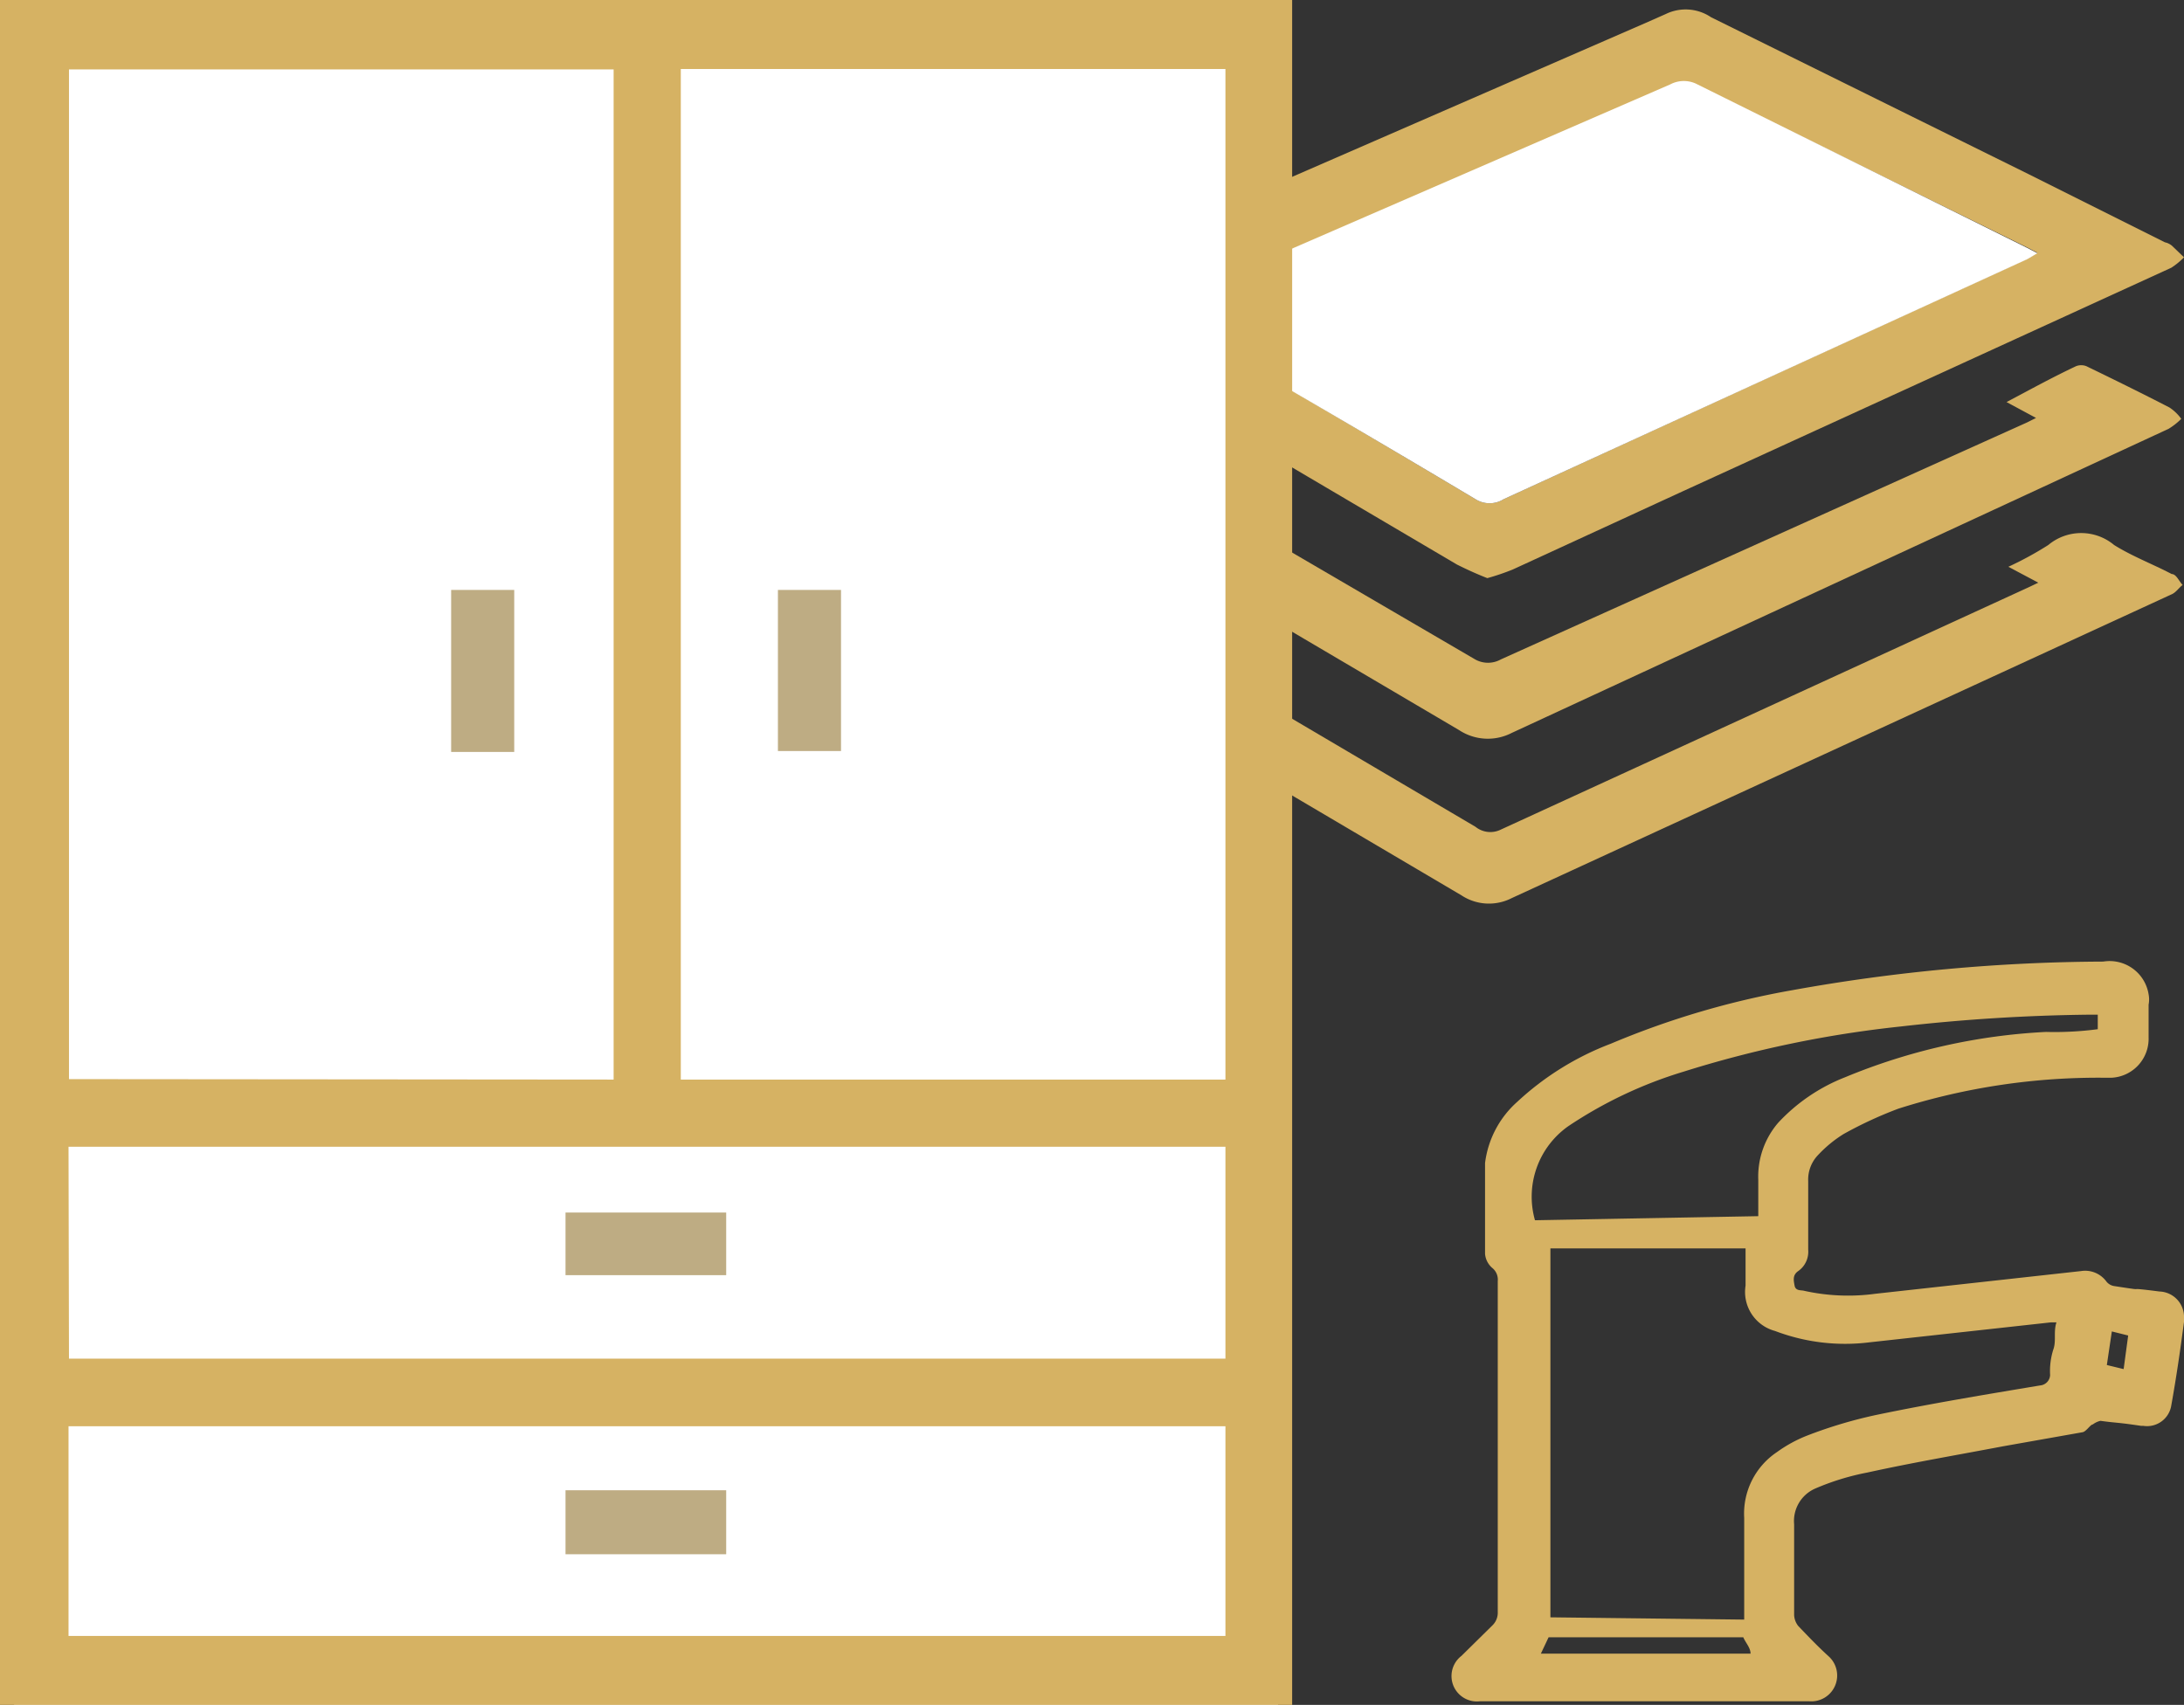 <svg xmlns="http://www.w3.org/2000/svg" viewBox="0 0 48.12 37.57"><rect x="0" y="0" width="48.12" height="37.57" fill="#333333" stroke="none"/><defs><style>.cls-1,.cls-4{fill:#d6b263;}.cls-1,.cls-2,.cls-5{fill-rule:evenodd;}.cls-2,.cls-3{fill:#fff;}.cls-5{fill:#beac83;}</style></defs><title>finishes</title><g id="Layer_2" data-name="Layer 2"><g id="Layer_1-2" data-name="Layer 1"><path class="cls-1" d="M32.77,12.74c-.23-.09-.45-.19-.67-.3L23.82,7.56l-1.21-.71c-.07,0-.16-.14-.16-.22s.1-.15.18-.19L36.27.5,36.7.31a1,1,0,0,1,1,.07l7,3.46,3,1.5a.35.35,0,0,1,.16.08l.26.25a1.56,1.56,0,0,1-.28.23L37.09,10.82l-3.76,1.73A5.15,5.15,0,0,1,32.77,12.74ZM25.46,6.81l.2.14C27.94,8.3,30.23,9.64,32.51,11a.58.58,0,0,0,.62,0L44.67,5.7l.22-.13-.23-.12L37.4,1.88a.64.64,0,0,0-.6,0L26.49,6.35Z"/><path class="cls-1" d="M26.27,10l-.84.38.22.15,6.85,4a.58.58,0,0,0,.57,0L44.66,9.31l.2-.1-.65-.35c.53-.28,1-.54,1.53-.79a.31.31,0,0,1,.23,0c.62.3,1.23.6,1.83.91a1,1,0,0,1,.26.25,1.51,1.51,0,0,1-.28.22l-14.47,6.7a1.15,1.15,0,0,1-1.16-.06l-9.42-5.55a1.93,1.93,0,0,1-.33-.31,1.77,1.77,0,0,1,.35-.26c.57-.26,1.14-.5,1.71-.74a.47.47,0,0,1,.33,0C25.27,9.45,25.75,9.73,26.27,10Z"/><path class="cls-1" d="M26.3,13.66l-.85.38.85.52,6.21,3.66a.52.52,0,0,0,.56.06L44.7,12.94l.21-.1-.66-.35a7.5,7.5,0,0,0,.88-.48,1.13,1.13,0,0,1,1.45,0c.4.25.85.42,1.27.64.1,0,.16.16.24.24-.09.07-.15.17-.25.21L33.31,19.79a1.1,1.1,0,0,1-1.11-.06l-9.51-5.61a1.27,1.27,0,0,1-.25-.27,1.51,1.51,0,0,1,.28-.22c.59-.27,1.18-.53,1.79-.78a.61.61,0,0,1,.42,0Z"/><path class="cls-2" d="M25.46,6.81l1-.46L36.8,1.86a.64.64,0,0,1,.6,0l7.26,3.6.23.12-.22.13L33.13,11a.58.58,0,0,1-.62,0c-2.28-1.36-4.57-2.7-6.85-4Z"/><rect class="cls-3" x="0.31" width="27.85" height="37.57"/><path class="cls-4" d="M28.47,37.57H0V0H28.47ZM15,23.79H27V1.52H15Zm-1.48,0V1.53h-12V23.78Zm-12,6.15H27V25.27H1.51ZM27,31.43H1.51v4.62H27Z"/><path class="cls-5" d="M18.53,13v3.55H17.14V13Z"/><path class="cls-5" d="M11.33,16.57H9.94V13h1.39Z"/><path class="cls-5" d="M12.46,28.1V26.72H16V28.1Z"/><path class="cls-5" d="M16,34.25H12.46V32.84H16Z"/><path class="cls-1" d="M33,31.9V28.23a.33.33,0,0,0-.11-.28.46.46,0,0,1-.17-.32v-2a2.16,2.16,0,0,1,.71-1.35A6.31,6.31,0,0,1,35.49,23a18.57,18.57,0,0,1,4-1.18,39.31,39.31,0,0,1,6.85-.63.87.87,0,0,1,1,.72.6.6,0,0,1,0,.23v.72a.86.86,0,0,1-.83.89h-.09a14.55,14.55,0,0,0-4.59.68,8.85,8.85,0,0,0-1.21.56,2.75,2.75,0,0,0-.56.46.78.78,0,0,0-.22.58v1.51a.52.52,0,0,1-.22.47c-.13.09-.1.21-.08.32s.12.1.19.11a4.47,4.47,0,0,0,1.59.07l4.53-.5a.58.58,0,0,1,.56.23.27.27,0,0,0,.17.1c.91.14.06,0,1,.12a.56.56,0,0,1,.54.58.28.28,0,0,1,0,.09c-.08.61-.17,1.23-.28,1.84a.54.54,0,0,1-.62.45h-.05c-.53-.08-.53-.06-.89-.11a.44.44,0,0,0-.17.08c-.05,0-.14.15-.22.17l-1.75.31c-1,.19-2,.36-3,.58A5.51,5.51,0,0,0,40,32.8a.78.78,0,0,0-.47.79v2a.42.42,0,0,0,.09.24c.22.23.43.45.66.66a.57.57,0,0,1-.42,1H32.61a.56.56,0,0,1-.41-1l.68-.67a.39.39,0,0,0,.12-.3Zm5.43,3.79V33.45A1.63,1.63,0,0,1,39.15,32a3,3,0,0,1,.68-.37,10.06,10.06,0,0,1,1.51-.45c1.2-.25,2.41-.45,3.61-.65a.24.24,0,0,0,.22-.23,1.57,1.57,0,0,1,.07-.56c.07-.19,0-.39.07-.6h-.12l-4,.44a4.34,4.34,0,0,1-2.08-.25.89.89,0,0,1-.65-1v-.82h-4.3v8.13Zm.31-8.89V26a1.82,1.82,0,0,1,.44-1.26,4,4,0,0,1,1.47-1,13.28,13.28,0,0,1,4.43-1,7.26,7.26,0,0,0,1.14-.06v-.32H46a40.5,40.5,0,0,0-4.12.26,24.53,24.53,0,0,0-4.8,1,9.48,9.48,0,0,0-2.53,1.2,1.9,1.9,0,0,0-.73,2.07Zm-.32,9.28h-4.3l-.17.36h4.62c0-.13-.11-.24-.16-.36Zm8-6,.37.09.1-.74-.36-.09Z"/></g></g></svg>